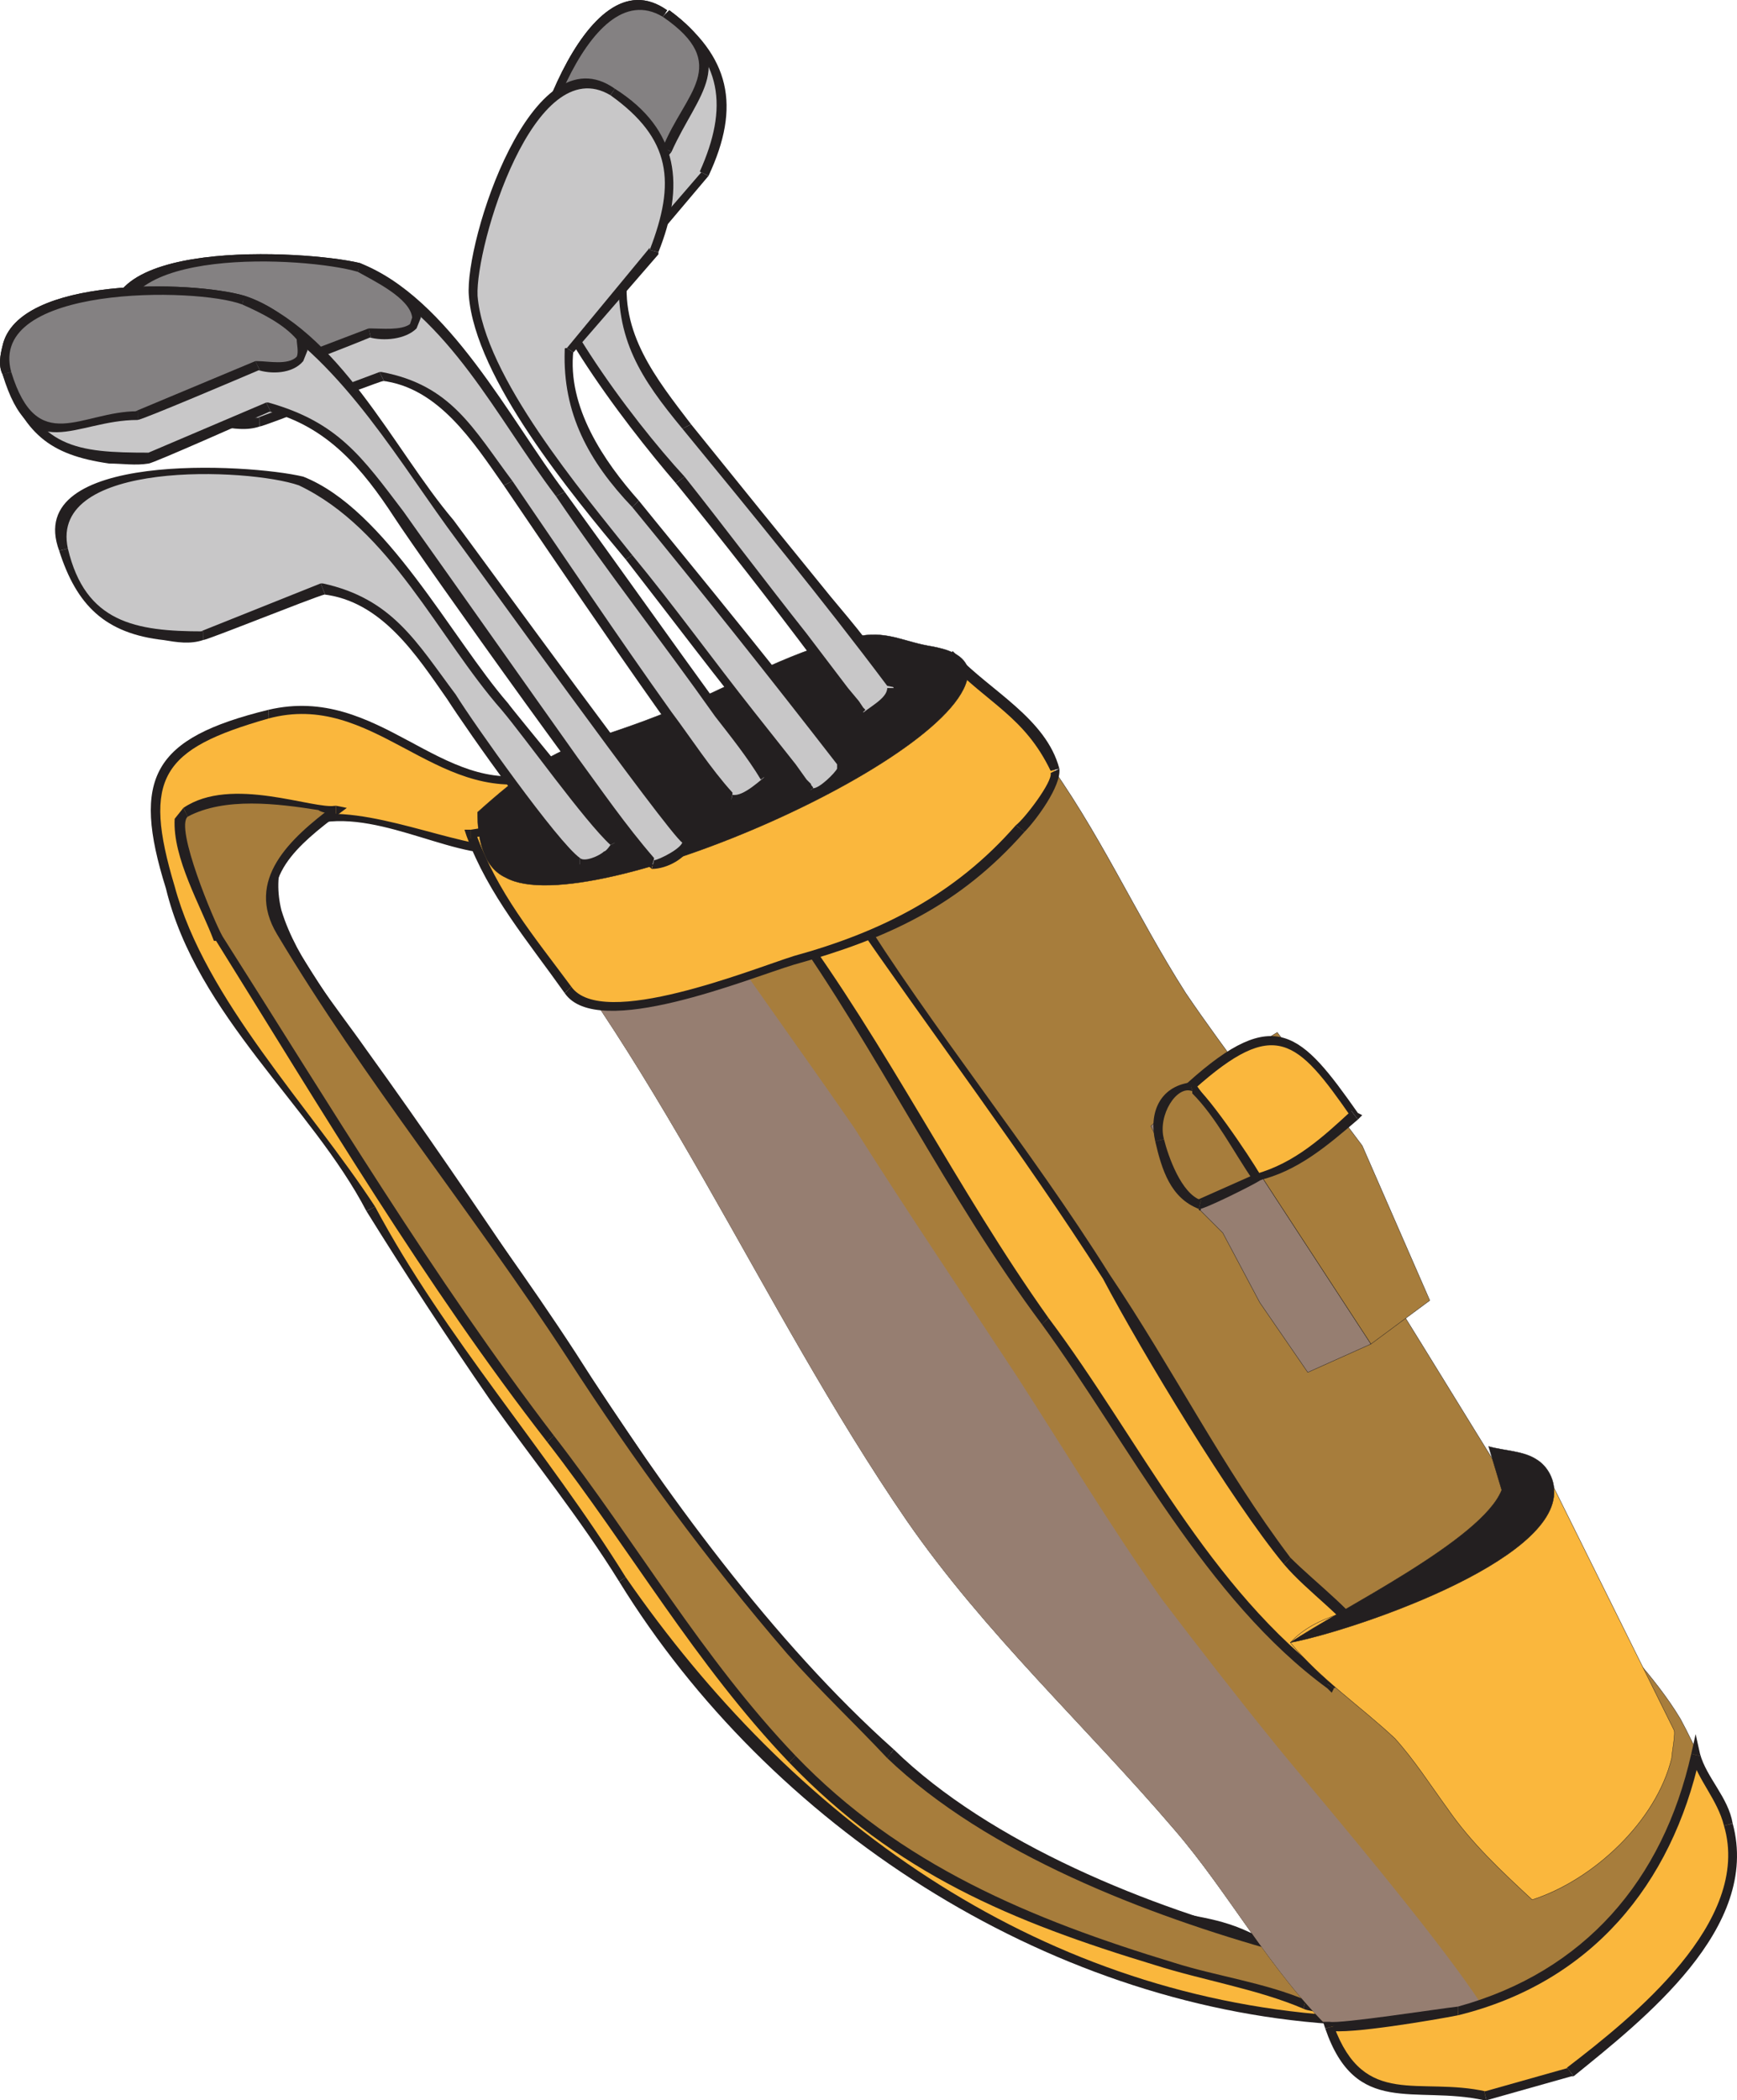 <svg xmlns="http://www.w3.org/2000/svg" width="597.853" height="722.776"><path fill="#fab73d" fill-rule="evenodd" d="M458.366 695.026c-.75-6.75-4.5-10.5-9-15-20.25-19.5-40.5-18.75-65.25-27-9.75-3-19.5-9-28.5-14.25-30-15.75-55.5-35.25-78.75-59.25-36.75-40.5-64.5-90.75-95.25-135.75-13.5-21-28.5-42-42.75-62.25-10.5-14.25-21.75-27.75-30.75-42-4.5-7.5-10.5-17.25-12.75-26.25-2.25-7.5-1.5-16.5 3-23.25 16.5-24 60.75 8.25 78 1.5 3-.75 5.25-4.5 7.5-7.5 2.25-3.75 5.25-9 5.25-14.25l-1.5-2.25c-9.75-.75-14.25 3-26.25-.75-28.5-9.75-39-29.25-73.5-19.5-8.25 2.25-16.5 5.25-23.25 9.75-24 15.75-2.25 63 8.25 80.25 14.25 25.5 34.5 48 51 72.75 8.25 12.75 15.75 26.25 24.75 39.75 15.75 24 33 46.5 49.5 69.75 12.75 18.75 24.75 37.5 39 54.75 56.25 68.25 132 114.75 221.25 120.75"/><path fill="#231f20" fill-rule="evenodd" d="M60.116 305.026c-11.25-37.5-4.5-47.25 32.25-57.75v-3c-39.75 9.75-47.25 23.25-35.25 61.5l3-.75m69 110.25c-22.5-34.5-58.5-71.25-69-110.25l-3 .75c10.5 43.5 50.25 75 69 111l3-1.5"/><path fill="#231f20" fill-rule="evenodd" d="M215.366 542.776c-27-43.5-62.25-82.5-86.25-127.5l-3 1.5c13.5 21.75 27.75 43.5 42.75 65.25 15 21 30.75 40.5 44.25 62.25l2.25-1.5"/><path fill="#231f20" fill-rule="evenodd" d="m456.866 695.776 1.5-2.25c-102.75-7.5-186-68.25-243-150.75l-2.25 1.5c51.75 84 146.25 145.5 245.25 152.25l1.5-1.5-1.5 1.5h2.25l-.75-1.5-3 .75"/><path fill="#231f20" fill-rule="evenodd" d="m454.616 687.526-.75-.75 3 9 3-.75-2.25-9-.75-.75.75.75-.75-.75-2.25 2.25"/><path fill="#231f20" fill-rule="evenodd" d="M376.616 651.526c28.5 13.5 54.75 8.25 78 36l2.25-2.25c-35.25-35.25-45.75-18.75-78.75-36.75l-1.5 3"/><path fill="#231f20" fill-rule="evenodd" d="M236.366 528.526c43.5 62.25 72 90 140.25 123l1.5-3c-67.5-33-96-59.25-138.75-121.5l-3 1.5"/><path fill="#231f20" fill-rule="evenodd" d="M123.116 362.776c39.75 54.75 75.75 110.25 113.25 165.75l3-1.5c-38.25-55.5-74.25-111.75-113.25-165.75l-3 1.5m-29.25-49.5c3.75 15.75 19.5 36.75 29.25 49.5l3-1.5c-10.5-15-24-30.75-29.25-48h-3m15.75-33c-15 3-18.75 21-15.75 33h3c-3-12 0-25.5 12.75-30v-3m66.75 10.5c-13.5 3-45-12.75-66.75-10.5v3c22.5-4.5 49.5 14.25 66.75 9.75v-2.25m9-21.75h1.5l.75.75c0 5.25-6.75 18-11.25 21v2.25c6.75-1.5 14.25-16.5 14.25-23.25l-2.25-3.75h-3.75l.75 3"/><path fill="#231f20" fill-rule="evenodd" d="M92.366 247.276c36-9.75 57 29.25 93 21.75l-.75-3c-33 8.25-54-30.75-92.25-21.75v3"/><path fill="#a77d3c" fill-rule="evenodd" d="M115.616 278.776c-7.5 1.5-33.75-9.75-51.75.75l-1.5 3c-.75 9 8.25 32.25 12.75 40.5 35.25 60 78 121.5 119.25 178.5 24 32.25 44.25 65.25 70.5 96 12 13.5 26.25 26.25 40.5 36.75 38.25 25.5 84.75 39 128.25 50.25 7.5 2.25 14.25 5.25 21 6.75l.75-.75c1.5-3.75-15.75-15-17.25-20.25l.75-.75h1.5c-43.5-11.25-91.5-30-126-59.25-24-20.25-45.75-45.75-65.25-70.5-30-37.5-54.75-78-81.75-117-24-33.75-49.5-66.75-70.5-102-1.5-3-3.75-6.75-3.75-9.75-2.25-13.5 13.5-25.5 22.5-32.25"/><path fill="#231f20" fill-rule="evenodd" d="M64.616 281.026c12.75-6.75 30.75-4.5 45-2.25.75.75 4.5 1.5 6 1.5v-3c-7.5 1.5-36-10.5-52.5.75l1.5 3"/><path fill="#231f20" fill-rule="evenodd" d="M76.616 322.276c-3-5.25-16.5-37.5-12-41.25l-1.5-3-3 3.75c-.75 13.5 9 30 13.5 42h.75l2.25-1.5m114 171.75c-41.25-54-77.25-114-114-171.75l-2.25 1.5c36 57.75 72 118.5 114 172.5l2.25-2.25"/><path fill="#231f20" fill-rule="evenodd" d="M273.866 604.276c-32.25-33.75-54.75-73.5-83.25-110.25l-2.25 2.25c28.5 36.75 51 76.5 83.25 110.25l2.25-2.25"/><path fill="#231f20" fill-rule="evenodd" d="M449.366 688.276c-14.25-6-30.75-8.25-45-12.75-49.5-15-94.5-33.75-130.5-71.25l-2.25 2.25c36.75 38.25 76.5 54.75 126 69.75 16.5 5.25 35.25 8.25 51 15l.75-3"/><path fill="#231f20" fill-rule="evenodd" d="m440.366 671.776.75-3.75h-2.25l-2.25 2.25c0 5.25 15 14.25 17.25 19.5.75 0 .75 0 .75-.75-1.5 0-3.75 0-5.25-.75l-.75 3c1.5.75 3.75.75 6 1.5l2.25-1.5.75-2.25c-.75-1.5-15.75-17.25-18-18.75l-.75.75 1.5.75.75-3.75-.75 3.75"/><path fill="#231f20" fill-rule="evenodd" d="M305.366 605.026c34.5 33 89.25 54 135 66.75l.75-3.75c-45-11.25-100.5-33.75-133.5-66l-2.25 3"/><path fill="#231f20" fill-rule="evenodd" d="M195.116 467.026c23.25 36 48 69.75 75.75 102 11.25 12.75 23.25 24 34.5 36l2.25-3c-41.25-36.75-79.5-89.25-109.5-136.5l-3 1.5m-99.75-145.5c30 50.25 67.5 96 99.75 145.5l3-1.5c-32.25-49.5-69.75-95.25-99.75-145.5l-3 1.5m20.25-41.25-.75-3c-15 11.25-30.75 25.5-19.5 44.25l3-1.5c-11.25-17.25 5.25-30 18-39.75l-.75-3 .75 3 3-2.25-3.75-.75v3"/><path fill="#a77d3c" fill-rule="evenodd" d="M165.866 293.776c17.25-16.5 130.5-57 160.5-66.75 12 6.75 24 21 32.25 32.25 19.5 26.25 32.25 55.5 49.5 82.5 14.25 21 30 40.5 44.25 62.25 25.5 39 49.5 79.5 75 120 6 9 11.25 18 18.75 27 10.5 13.5 23.25 25.5 32.25 40.5 5.25 9.75 10.5 21 11.25 31.5 3.75 33-27 62.25-54 76.5-4.5 2.25-15 7.5-20.25 7.5l-36.75 3.75c-4.5.75-16.5-9-20.25-12-21-20.25-35.25-47.25-54-69-30.75-36-65.25-67.5-92.25-106.5-51-74.25-86.25-162-146.25-229.5"/><path fill="none" stroke="#231f20" stroke-linecap="round" stroke-linejoin="round" stroke-miterlimit="10" stroke-width=".12" d="M165.866 293.776c17.25-16.5 130.5-57 160.5-66.75 12 6.75 24 21 32.25 32.25 19.5 26.25 32.25 55.5 49.5 82.5 14.25 21 30 40.5 44.25 62.25 25.5 39 49.5 79.5 75 120 6 9 11.25 18 18.75 27 10.5 13.5 23.25 25.5 32.25 40.5 5.25 9.75 10.5 21 11.25 31.5 3.75 33-27 62.25-54 76.5-4.5 2.25-15 7.5-20.25 7.5l-36.75 3.75c-4.5.75-16.5-9-20.25-12-21-20.25-35.25-47.25-54-69-30.75-36-65.25-67.5-92.25-106.5-51-74.25-86.25-162-146.25-229.5zm0 0"/><path fill="#967e71" fill-rule="evenodd" d="m412.616 371.776-16.5 15.75 11.25 23.25 13.5 13.5 12.75 24 16.5 24 21.75-9.75-59.25-90.75"/><path fill="none" stroke="#231f20" stroke-linecap="round" stroke-linejoin="round" stroke-miterlimit="10" stroke-width=".12" d="m412.616 371.776-16.5 15.75 11.25 23.25 13.5 13.5 12.75 24 16.5 24 21.75-9.75zm0 0"/><path fill="#a77d3c" fill-rule="evenodd" d="m439.616 355.276-27 16.5 59.25 90.75 20.25-15-23.25-53.25-29.25-39"/><path fill="none" stroke="#231f20" stroke-linecap="round" stroke-linejoin="round" stroke-miterlimit="10" stroke-width=".12" d="m439.616 355.276-27 16.5 59.25 90.75 20.25-15-23.25-53.25zm0 0"/><path fill="#967e71" fill-rule="evenodd" d="m515.366 707.026-36.75 3.75c-4.5.75-16.5-9-20.25-12-21-20.25-35.25-47.25-54-69-30.75-36-65.25-67.5-92.25-106.5-51-74.25-86.25-162-146.25-229.5 6.75-5.25 43.5 13.5 63 2.25 4.5 9 13.5 18.75 19.5 27 15 21.75 30.75 43.5 45.75 65.25 18 28.5 36.75 56.25 55.5 84.75 16.5 25.5 32.25 51.75 50.25 77.25 12 15.75 24.75 32.25 37.5 48 10.5 13.5 81 94.5 80.25 107.25l-2.25 1.5"/><path fill="#fab73d" fill-rule="evenodd" d="M465.866 383.776c-9.75 9-19.5 18-33 21.75l-22.5-31.5c28.5-26.25 36.75-18 55.5 9.75"/><path fill="#231f20" fill-rule="evenodd" d="M431.366 406.276h1.5c13.5-3 24-12 34.5-21l-2.25-3c-9.75 9-19.5 18-33 21.75h1.5l-2.25 2.25"/><path fill="#231f20" fill-rule="evenodd" d="M408.866 372.526v2.25l22.5 31.5 2.25-2.25-22.5-31.5v2.25l-2.25-2.25-.75.75.75 1.5v-2.25"/><path fill="#231f20" fill-rule="evenodd" d="M467.366 385.276v-2.25c-19.5-27.75-28.5-37.5-58.5-10.5l2.25 2.25c27.75-24.75 35.25-17.25 54 9.75v-2.25l2.25 3 1.5-1.5-1.5-.75v2.25"/><path fill="#a77d3c" fill-rule="evenodd" d="m432.866 405.526-20.25 9c-12-4.5-23.25-36.75-2.25-40.5 8.25 7.5 15.75 21 22.5 31.5"/><path fill="#231f20" fill-rule="evenodd" d="M412.616 416.026c.75.75 18.75-8.25 21-9.75l-1.5-2.25-20.25 9h1.5l-.75 3c0 .75.75.75.75 0h-.75"/><path fill="#231f20" fill-rule="evenodd" d="M397.616 392.776c2.25 9.75 5.25 19.5 15 23.25l.75-3c-6.75-2.25-11.25-15-12.75-21l-3 .75"/><path fill="#231f20" fill-rule="evenodd" d="M409.616 372.526c-10.5 1.5-14.25 10.5-12 20.25l3-.75c-2.25-8.25 4.5-18.75 9.75-16.5l-.75-3"/><path fill="#231f20" fill-rule="evenodd" d="M433.616 406.276v-2.25c-3-5.25-19.5-30-24-31.5l.75 3v.75c8.25 8.25 14.25 20.25 21 30l.75-2.25 1.5 2.25 1.5-.75-1.5-1.5v2.25"/><path fill="#fab73d" fill-rule="evenodd" d="M457.616 580.276c3-2.25 14.25-9.75 14.25-13.5-6-9-15.75-15.75-22.5-23.25-9-8.25-15.75-19.5-23.25-30-21.75-32.25-39.75-66.75-61.5-99-23.25-35.25-48.75-68.25-72-102.75-6.75 3-13.5 3.75-20.25 5.25 22.5 31.5 40.5 65.25 60.75 98.25 15.75 25.5 34.5 50.25 51 75 21.75 32.25 42 66.75 73.5 90"/><path fill="#231f20" fill-rule="evenodd" d="M470.366 567.526v-.75c-.75 2.25-2.25 3-3.75 4.5-3 2.25-6.75 5.25-9.75 8.25l2.25 1.5c3.75-2.25 14.25-9.75 14.25-15l-3 1.5"/><path fill="#231f20" fill-rule="evenodd" d="M441.866 538.276c8.25 9.75 21 18 28.5 29.25l3-1.5c-6-10.5-20.25-21-29.25-30l-2.25 2.25"/><path fill="#231f20" fill-rule="evenodd" d="M379.616 440.026c13.5 25.5 44.25 76.5 62.25 98.25l2.25-2.25c-23.25-30.75-40.5-65.25-62.25-97.5l-2.25 1.5m-86.25-126.75-2.25-.75c29.25 42.75 60.75 84 88.5 127.5l2.25-1.5c-27.75-44.25-60.75-84-87.75-127.5l-2.25-.75 2.25.75-.75-1.5-1.5.75 1.5 3"/><path fill="#231f20" fill-rule="evenodd" d="m273.116 316.276-.75 3c6.75-2.25 14.25-2.25 21-6l-1.5-3c-6 3-12.75 3.75-19.5 5.25l-1.5 2.25 1.5-2.25-3.75.75 2.25 1.5 2.25-1.5"/><path fill="#231f20" fill-rule="evenodd" d="M360.866 453.526c-31.5-44.25-55.5-93.75-87.75-137.25l-2.25 1.5c31.5 44.25 54.75 93.75 87.75 138l2.25-2.25"/><path fill="#231f20" fill-rule="evenodd" d="m456.866 579.526 2.25-.75c-43.5-32.25-66.75-83.25-98.25-125.25l-2.25 2.25c30 41.25 56.25 94.5 98.25 125.25h2.25-2.25l1.5 1.5.75-1.5-2.25-1.5"/><path fill="#fab73d" fill-rule="evenodd" d="m532.616 507.526 43.5 87.75c.75.75-.75 8.25-.75 9.75-5.25 21.75-27 42-48 48.75-10.5-9.75-21-19.5-29.25-31.5-6-8.25-11.25-16.5-18-24-12-11.25-25.5-20.25-36-33 9-9.75 23.25-11.25 35.25-15 18.75-6.75 43.5-24.75 53.25-42.75"/><path fill="none" stroke="#231f20" stroke-linecap="round" stroke-linejoin="round" stroke-miterlimit="10" stroke-width=".12" d="m532.616 507.526 43.5 87.75c.75.75-.75 8.25-.75 9.75-5.25 21.75-27 42-48 48.75-10.5-9.75-21-19.5-29.25-31.5-6-8.25-11.25-16.5-18-24-12-11.25-25.5-20.25-36-33 9-9.75 23.25-11.25 35.25-15 18.75-6.75 43.5-24.75 53.25-42.75zm0 0"/><path fill="#231f20" fill-rule="evenodd" d="M512.366 497.776c5.25 1.5 12 1.5 16.5 4.5 3.75 2.25 6 6.75 6 10.5 1.5 24.75-70.5 48.75-90.75 52.5 16.5-11.25 66-35.25 72.75-52.5l-4.5-15"/><path fill="none" stroke="#231f20" stroke-linecap="round" stroke-linejoin="round" stroke-miterlimit="10" stroke-width=".12" d="M512.366 497.776c5.25 1.5 12 1.5 16.5 4.5 3.75 2.25 6 6.75 6 10.5 1.5 24.75-70.5 48.75-90.75 52.5 16.5-11.25 66-35.25 72.75-52.5zm0 0"/><path fill="#fab73d" fill-rule="evenodd" d="M327.866 227.026c12 12 30 20.25 35.25 38.25.75 3-4.5 10.5-6.75 12.75-8.25 11.25-17.25 21-28.5 28.5-8.25 5.25-17.25 10.5-25.5 14.25-16.5 7.5-86.25 31.5-102 24-10.5-4.5-34.5-46.5-38.25-57.75 16.5-3.75 33 3.75 49.5 5.25 46.5 5.25 85.5-36.75 116.25-65.25"/><path fill="#231f20" fill-rule="evenodd" d="M364.616 264.526c-4.5-17.25-24-27-35.25-39l-3 2.25c13.5 14.25 26.25 18.75 35.25 37.5l3-.75m-12 21.75c3.75-3.75 12.75-15.75 12-21.75l-3 1.5c.75 3-9 15.75-12 18l3 2.25"/><path fill="#231f20" fill-rule="evenodd" d="M273.116 332.026c32.25-9 57-20.25 79.5-45.75l-3-2.25c-21 24-46.5 36.75-76.5 45v3m-78.75 9.75c11.25 16.5 63.75-5.25 78.75-9.75v-3c-14.25 4.5-66 25.5-76.5 10.5l-2.25 2.25"/><path fill="#231f20" fill-rule="evenodd" d="m162.116 285.526-1.5 2.25c7.5 20.25 21 36 33.75 54l2.25-2.25c-12.75-17.25-25.5-32.25-33-53.25l-1.5 2.25v-3h-2.25l.75 2.25 1.5-2.25"/><path fill="#231f20" fill-rule="evenodd" d="M236.366 288.526c-25.5 7.5-49.5-7.5-74.25-3v3c21.75-6 46.5 11.25 75 3l-.75-3"/><path fill="#231f20" fill-rule="evenodd" d="M329.366 225.526h-2.25c-26.25 24.75-54 54.75-90.75 63l.75 3c36.75-7.5 65.25-39 91.5-63.75h-2.25l3-2.25-1.5-1.5-.75 1.5h2.25"/><path fill="#231f20" fill-rule="evenodd" d="M164.366 279.526c30-27 33-21 69-36 20.25-8.25 41.25-21 63-24.75 9.75-1.5 15 2.25 24.75 3.75 3.75.75 10.5 2.25 12 7.5 3.75 28.5-130.5 87.75-159 72-8.25-3.75-9.75-14.25-9.75-22.5"/><path fill="none" stroke="#231f20" stroke-linecap="round" stroke-linejoin="round" stroke-miterlimit="10" stroke-width=".12" d="M164.366 279.526c30-27 33-21 69-36 20.25-8.25 41.25-21 63-24.75 9.75-1.5 15 2.25 24.75 3.75 3.75.75 10.5 2.25 12 7.5 3.75 28.5-130.5 87.75-159 72-8.25-3.75-9.75-14.25-9.75-22.5zm0 0"/><path fill="#fab73d" fill-rule="evenodd" d="M457.616 697.276c8.25 23.25 18.75 21 39.75 22.5 3.75 0 7.5 0 11.25.75l2.25.75 30-8.25c.75 0 20.25-17.25 22.5-19.5 18-16.5 40.5-42 30.75-69-3-6.75-8.25-13.5-10.5-21-10.5 45.75-36.75 75-81.75 88.5-3 .75-42.75 6-44.25 5.25"/><path fill="#231f20" fill-rule="evenodd" d="m459.116 697.276-1.5 1.5c6 1.5 36.75-3.75 44.25-5.25v-3c-6.75.75-40.5 6-44.25 5.25l-1.5 2.25 1.5-2.25h-2.25l.75 2.25 3-.75"/><path fill="#231f20" fill-rule="evenodd" d="M510.866 719.776h.75c-23.25-5.25-42 6-52.5-22.5l-3 .75c10.5 30.75 30.75 19.5 54.75 24.75h.75-.75.75l-.75-3"/><path fill="#231f20" fill-rule="evenodd" d="M539.366 711.526h.75l-29.25 8.25.75 3 29.25-8.25h.75-.75.75l-2.25-3"/><path fill="#231f20" fill-rule="evenodd" d="M593.366 628.276c9.75 33-31.5 66-54 83.25l2.25 3c24-19.5 64.5-51 54.75-87l-3 .75"/><path fill="#231f20" fill-rule="evenodd" d="M585.116 604.276h-3c2.25 8.25 9 15 11.25 24l3-.75c-1.5-9-9-15.75-11.25-24h-3 3l-1.5-6.75-1.5 6.75 3 .75"/><path fill="#231f20" fill-rule="evenodd" d="M501.866 693.526c45.75-11.25 73.5-45 83.25-89.25l-3-.75c-9.75 43.5-36.75 75-80.25 87v3"/><path fill="#c8c7c8" fill-rule="evenodd" d="M263.366 268.276c-.75 3-9 7.5-12 6.75-4.5-4.5-8.25-11.25-12-16.5-16.5-21-31.5-44.25-47.25-66-14.25-20.25-33-59.25-60.75-63l-42 15.75c-.75.75-7.5.75-9 .75-31.5 0-51-36-32.25-48.75 9.75-6.75 27.75-8.25 39-8.25 8.25-.75 28.5 0 36 3 27.75 11.25 50.25 49.5 66.75 73.5 9.75 13.5 19.5 27.75 30 42 3.75 5.25 43.5 59.25 43.5 60.75"/><path fill="#231f20" fill-rule="evenodd" d="M251.366 276.526c3.75.75 12.75-3.75 13.5-8.25v-2.25c-3 2.25-9 8.25-12.75 7.5l-.75 3"/><path fill="#231f20" fill-rule="evenodd" d="M173.366 167.026c9.75 14.25 71.25 105.75 78 109.5 0-.75.75-2.25.75-3.75-7.5-8.25-14.25-18.75-21-27.75-18.75-26.25-36.75-53.25-54.75-79.5l-3 1.5"/><path fill="#231f20" fill-rule="evenodd" d="M132.116 131.026h-.75c19.5 2.25 31.5 21 42 36l3-1.5c-13.5-18-21-33-45-37.5h-.75l1.5 3"/><path fill="#231f20" fill-rule="evenodd" d="m132.116 131.026-1.5-3-42 15.75h.75v3c1.5 0 37.5-14.25 42.75-15.75"/><path fill="#231f20" fill-rule="evenodd" d="M39.866 116.026c6 19.5 15.75 28.5 36 30.75 4.5.75 9 1.5 13.5 0v-3c-23.25 0-39.75-2.25-46.5-28.5l-3 .75m84-25.5c-18.75-4.5-96.75-9-84 25.5l3-.75c-6.75-30.75 62.25-27 80.25-21.75l.75-3m70.5 78.75c-18.75-24.75-39.75-66.75-70.5-78.75l-.75 3c32.25 16.5 47.25 49.5 68.25 77.25l3-1.5"/><path fill="#231f20" fill-rule="evenodd" d="M264.866 266.026c-4.5-7.5-11.25-14.25-16.5-21.75-18-24.75-36-50.25-54-75l-3 1.5c17.25 25.5 36.75 50.25 54.75 75.75 5.25 6.75 11.25 14.25 15.75 21.75l3-2.25"/><path fill="#848182" fill-rule="evenodd" d="m143.366 109.276-.75 3c-5.25 4.5-13.5 1.5-15 2.25l-41.25 15.75c-3 1.5-8.25 1.5-11.25 2.25-18 3.75-26.25 4.5-33-15-2.25-6-2.25-12 2.25-17.25 14.25-16.5 96-17.25 99 9"/><path fill="#231f20" fill-rule="evenodd" d="m127.616 116.026-.75-3-41.25 15.75h.75v3c1.5 0 36-13.5 41.25-15.75"/><path fill="#231f20" fill-rule="evenodd" d="M39.866 116.026c11.25 31.5 23.25 16.5 46.5 15.75v-3c-20.25 1.5-35.25 15-43.5-13.5l-3 .75m84-25.5c-18.75-4.5-96.75-9-84 25.5l3-.75c-6.75-30.75 62.25-27 80.25-21.75l.75-3"/><path fill="#231f20" fill-rule="evenodd" d="M127.616 116.026h-.75c5.25 1.5 12.75.75 16.5-3l1.5-3.75c-.75-9-14.25-15.75-21-18.75l-.75 3c5.25 3 18 9 18.75 15.75l-.75 2.25c-3 2.25-9.75 1.5-13.5 1.5h-.75.75-.75l.75 3"/><path fill="#c8c7c8" fill-rule="evenodd" d="M236.366 288.526v1.5c-.75 3.75-8.25 7.5-12 7.5-20.25-26.25-39-53.25-58.5-79.5l-25.5-36c-14.25-20.25-22.5-35.25-48-42l-41.25 17.25c-.75.75-7.5.75-9 .75-18.75 0-31.5-8.25-38.25-26.25-9-23.25 15.75-28.5 33.75-30.75 11.25-.75 36-1.5 46.5 2.25 9 3.75 18 11.25 25.5 18 16.5 15.75 29.25 35.25 42 54 19.5 29.25 42 57 63 85.5 2.25 2.25 20.25 27 21.75 27.75"/><path fill="#231f20" fill-rule="evenodd" d="M224.366 299.026c5.25 0 12-3.75 13.5-8.25v-3l-3 1.5c.75 2.25-8.25 6.75-9.75 6.75l-.75 3m-88.5-120.75c8.25 12.75 81.75 116.25 88.5 120.75 0-1.5.75-3 .75-3.75-9.75-11.25-18-23.25-26.25-34.5-20.25-28.5-39.75-56.25-60-84.75l-3 2.25m-42.75-36.75h-.75c20.25 5.25 32.25 19.5 43.5 36.75l3-2.25c-14.25-18.75-22.5-30.75-46.5-37.5h-.75.75-.75l1.5 3"/><path fill="#231f20" fill-rule="evenodd" d="m93.116 141.526-1.5-3-40.5 17.25v3.75c1.5 0 36.75-15.75 42-18m-92.25-12.75c7.5 20.25 15.75 27.75 36.75 30.75 4.5 0 9 .75 13.5 0v-3.75c-24.75 0-38.25-1.5-47.25-27.75l-3 .75"/><path fill="#231f20" fill-rule="evenodd" d="M84.116 101.776c-18-5.25-78-6.75-83.25 17.25-.75 3-1.5 6.75 0 9.75l3-.75c-8.25-30 63.75-29.25 79.5-23.25l.75-3m72 77.25c-21-24.75-39-65.25-72-77.25l-.75 3c30.75 15 51 49.5 70.5 76.5l2.25-2.25m81.75 108.75c-5.25-3.75-72.75-96.75-81.75-108.75l-2.25 2.25c9 12 75.75 105 81 108.75l3-2.25"/><path fill="#848182" fill-rule="evenodd" d="m104.366 120.526-.75 3c-5.25 5.25-13.5 1.5-15 2.25l-41.25 17.25c-2.25.75-7.5.75-10.5 1.5-17.25 3.75-26.25 6-33.75-14.25-2.25-6-2.25-12 2.25-17.25 11.25-13.5 63-16.5 78.75-9.75 4.5 2.25 9 4.5 13.5 7.5 2.25 2.25 6.75 5.25 6.75 9.75"/><path fill="#231f20" fill-rule="evenodd" d="m89.366 127.276-1.5-3-41.25 17.25h.75v3c1.5 0 36.75-15 42-17.25"/><path fill="#231f20" fill-rule="evenodd" d="M.866 128.776c9.75 32.25 24.75 15.75 46.5 15.75v-3c-19.5 0-34.5 15.75-43.5-13.5l-3 .75"/><path fill="#231f20" fill-rule="evenodd" d="M84.116 101.776c-18-5.25-78-6.75-83.25 17.25-.75 3-1.5 6.75 0 9.75l3-.75c-8.25-30 63.75-29.25 79.5-23.25l.75-3"/><path fill="#231f20" fill-rule="evenodd" d="M89.366 127.276h-.75c4.5 1.5 12 1.5 15.75-3l1.5-3.75c-1.5-9-14.25-16.5-21.75-18.75l-.75 3c6.75 3 14.25 6.75 18.75 12 0 1.5.75 4.5 0 6-3 3-9.75 1.5-13.5 1.5h-.75.75-.75l1.5 3"/><path fill="#c8c7c8" fill-rule="evenodd" d="M297.866 245.776c3.75-.75 9-5.25 9.75-9-1.5-3.75-15-21-18-24-15.75-20.25-60.75-70.5-70.5-90.75-3.75-9-6-19.5-4.5-28.5l27.75-33.75c1.5-.75 3.75-9 3.75-11.25 4.5-15.75 1.5-28.5-11.25-39.75-11.25-9-19.5-11.25-30 .75-11.25 13.5-26.25 53.25-23.25 71.25 2.25 9.75 7.5 21.75 12.75 30 8.25 14.25 100.5 134.25 103.5 135"/><path fill="#231f20" fill-rule="evenodd" d="M305.366 236.776c0 3.75-6.75 6.75-9.75 9.75l2.25 1.5c5.25-2.25 9.75-6 11.25-11.25h-3.75m-70.5-89.25c24 29.25 48 58.5 70.5 88.5l3.75.75c-6-11.25-15.75-22.5-23.25-31.5-16.5-20.25-32.25-39.75-48-59.25l-3 1.5"/><path fill="#231f20" fill-rule="evenodd" d="M213.116 92.026v1.5c-1.5 23.25 7.5 36.75 21.75 54l3-1.5c-12-15.75-24.75-31.5-21.75-52.5l-.75.75-2.25-2.25c0 .75-.75.75 0 1.5v-1.5"/><path fill="#231f20" fill-rule="evenodd" d="M240.866 59.026h.75l-28.5 33 2.25 2.25 28.5-33.75s.75 0 0 0l-3-1.5"/><path fill="#231f20" fill-rule="evenodd" d="M228.116 5.776c21 14.25 22.5 31.5 12.75 53.25l3 1.5c11.25-24 7.5-41.25-13.5-57l-2.25 2.25"/><path fill="#231f20" fill-rule="evenodd" d="M182.366 74.776c-.75-17.25 19.5-84.75 45.75-69l1.5-2.25c-28.5-20.25-51 52.5-50.25 71.25h3m53.25 89.25c-18-19.5-51-63-53.25-89.25h-3c2.25 27.75 35.25 70.5 53.25 91.5l3-2.25"/><path fill="#231f20" fill-rule="evenodd" d="m297.866 244.276-.75-.75-1.5-2.25-3.75-4.5-14.25-18.75c-14.25-18-27.75-36-42-54l-3 2.25c16.5 20.25 32.25 40.5 48 61.5 3.75 5.25 8.25 9.75 12 15 0 .75 2.25 3.75 3 3.75l2.25-2.25"/><path fill="#848182" fill-rule="evenodd" d="M191.366 99.526h3.75c6-3 5.25-12.75 6-13.5l28.5-34.5c3.75-4.5 12.75-23.25 12.75-28.5-.75-11.25-17.25-25.5-28.5-20.25-17.25 7.5-31.5 51-33 69.75 0 5.25 1.5 12 3.75 17.25.75 3.75 3 8.25 6.75 9.75"/><path fill="#231f20" fill-rule="evenodd" d="m228.116 50.776.75-.75-28.5 34.5 2.25 2.25 28.5-34.5s.75 0 0 0l-3-1.5"/><path fill="#231f20" fill-rule="evenodd" d="M228.116 5.776c24 16.5 7.5 26.25 0 45l3 1.5c9-20.25 24-30.75-.75-48.75l-2.25 2.25"/><path fill="#231f20" fill-rule="evenodd" d="M182.366 74.776c-.75-17.25 19.5-84.75 45.75-69l1.5-2.25c-28.5-20.25-51 52.5-50.25 71.25h3m18 9.75c-1.5 3.75-1.5 11.25-6 13.5h-2.25c-6.75-2.25-9-17.25-9.75-23.25h-3c.75 7.5 3 23.25 11.25 26.25h4.5c5.25-2.25 7.5-10.5 7.5-15v.75l-2.25-2.25c-.75.75-.75.75-.75 1.5l.75-1.5"/><path fill="#c8c7c8" fill-rule="evenodd" d="M211.616 290.026v.75c-1.5 3.75-9 7.5-12 6.75-11.25-12.75-21.75-25.5-31.5-39-14.25-20.25-30-52.5-57-55.5l-41.25 15.75h-8.25c-6 0-13.5-.75-18.75-3-12.75-6-29.25-29.25-18.75-42 6.75-7.5 24-10.5 33-11.25 11.25-.75 36-1.5 46.5 3 26.25 11.25 48.75 51 66 73.5 9 10.5 36.75 40.5 42 51"/><path fill="#231f20" fill-rule="evenodd" d="M199.616 299.026h-.75c3.75 2.25 15.75-4.5 14.25-9.75l-3 1.5s-1.5 2.25-2.25 2.25c-1.5 1.5-6.75 3.75-8.25 2.25v3.75"/><path fill="#231f20" fill-rule="evenodd" d="M153.866 240.526c6.75 10.5 36 52.5 45.75 58.5v-3.75c-7.5-5.25-36.75-46.5-42.75-56.25l-3 1.5m-42-36h-.75c20.25 2.25 32.25 21 42.75 36l3-1.5c-13.5-18-21.75-33-45.75-38.25h-.75l1.5 3.75"/><path fill="#231f20" fill-rule="evenodd" d="m111.866 204.526-1.5-3.75-41.25 16.5h.75v3c1.5 0 36.75-14.25 42-15.75"/><path fill="#231f20" fill-rule="evenodd" d="M20.366 189.526c6 18.75 15.75 28.5 36 30.75 4.5.75 9 1.5 13.5 0v-3c-23.25 0-40.5-3-46.5-28.5l-3 .75"/><path fill="#231f20" fill-rule="evenodd" d="M104.366 164.026c-18.75-4.5-96.75-9-84 25.5l3-.75c-6.75-30.75 62.25-27.75 79.5-21.75l1.5-3m70.5 78c-19.5-22.5-42-66.75-70.5-78l-1.5 3c31.5 15 48 52.5 69.75 77.25l2.25-2.25m38.25 47.25-1.5.75 1.5-.75c-.75-1.5-36.75-45-38.25-47.25l-2.25 2.25c8.25 9.75 28.5 38.25 37.5 46.5l1.5-.75-1.5.75 3-1.5s0-.75 0 0"/><path fill="#c8c7c8" fill-rule="evenodd" d="M279.866 272.776c3 0 10.5-6.75 9.75-9.75-.75-2.25-15-20.25-18-24l-45-55.5c-7.5-9-15.75-18-21.75-28.5s-10.5-22.5-9-34.5l29.25-34.5s2.25-7.5 3-8.25c1.5-6 3-12.75 2.25-18.75-2.25-19.5-26.25-42-43.5-22.5-11.25 12.75-26.25 53.25-23.25 71.25 3 12 9.75 24.75 16.5 35.25 8.25 13.5 97.5 129 99.75 129.75"/><path fill="#231f20" fill-rule="evenodd" d="M288.116 263.026v1.5c-.75 1.5-6 6.75-8.25 6.75l-2.25 1.5 2.25 1.5c4.5 0 11.25-6.75 12-11.25h-3.75m-70.5-88.5c24 29.25 47.25 58.5 70.5 88.5h3c-1.5-6-62.25-79.5-71.25-90.75l-2.25 2.25"/><path fill="#231f20" fill-rule="evenodd" d="m195.116 119.776-.75.75c-.75 21.75 8.25 38.25 23.25 54l2.25-2.25c-12-13.5-24.75-32.25-22.5-51.75v.75l-2.25-1.5c-.75 0-.75 0-.75.75l.75-.75"/><path fill="#231f20" fill-rule="evenodd" d="M223.616 86.026v-.75l-28.5 34.5 2.25 1.5 29.25-33.75v-.75l-3-.75"/><path fill="#231f20" fill-rule="evenodd" d="M210.116 32.776c21 15 22.5 30 13.5 53.25l3 .75c9-22.5 7.5-42-15-56.25l-1.5 2.25"/><path fill="#231f20" fill-rule="evenodd" d="M164.366 101.776c-.75-17.25 19.5-84.75 45.75-69l1.5-2.25c-28.5-20.25-51.75 52.5-50.25 71.25h3m53.25 89.25c-17.25-21.75-51-61.5-53.25-89.25h-3c2.25 28.5 35.25 68.25 54 90.75l2.25-1.5"/><path fill="#231f20" fill-rule="evenodd" d="M279.866 271.276c0-.75-.75-.75-.75-1.5l-1.5-1.5-3.75-5.25-14.25-18c-14.25-18-27.75-36.75-42-54l-2.25 1.5c15.75 20.25 31.5 41.25 48 61.5 3.75 5.25 7.5 9.75 11.25 15 .75.75 3 4.5 3 3.75l2.25-1.5"/></svg>
